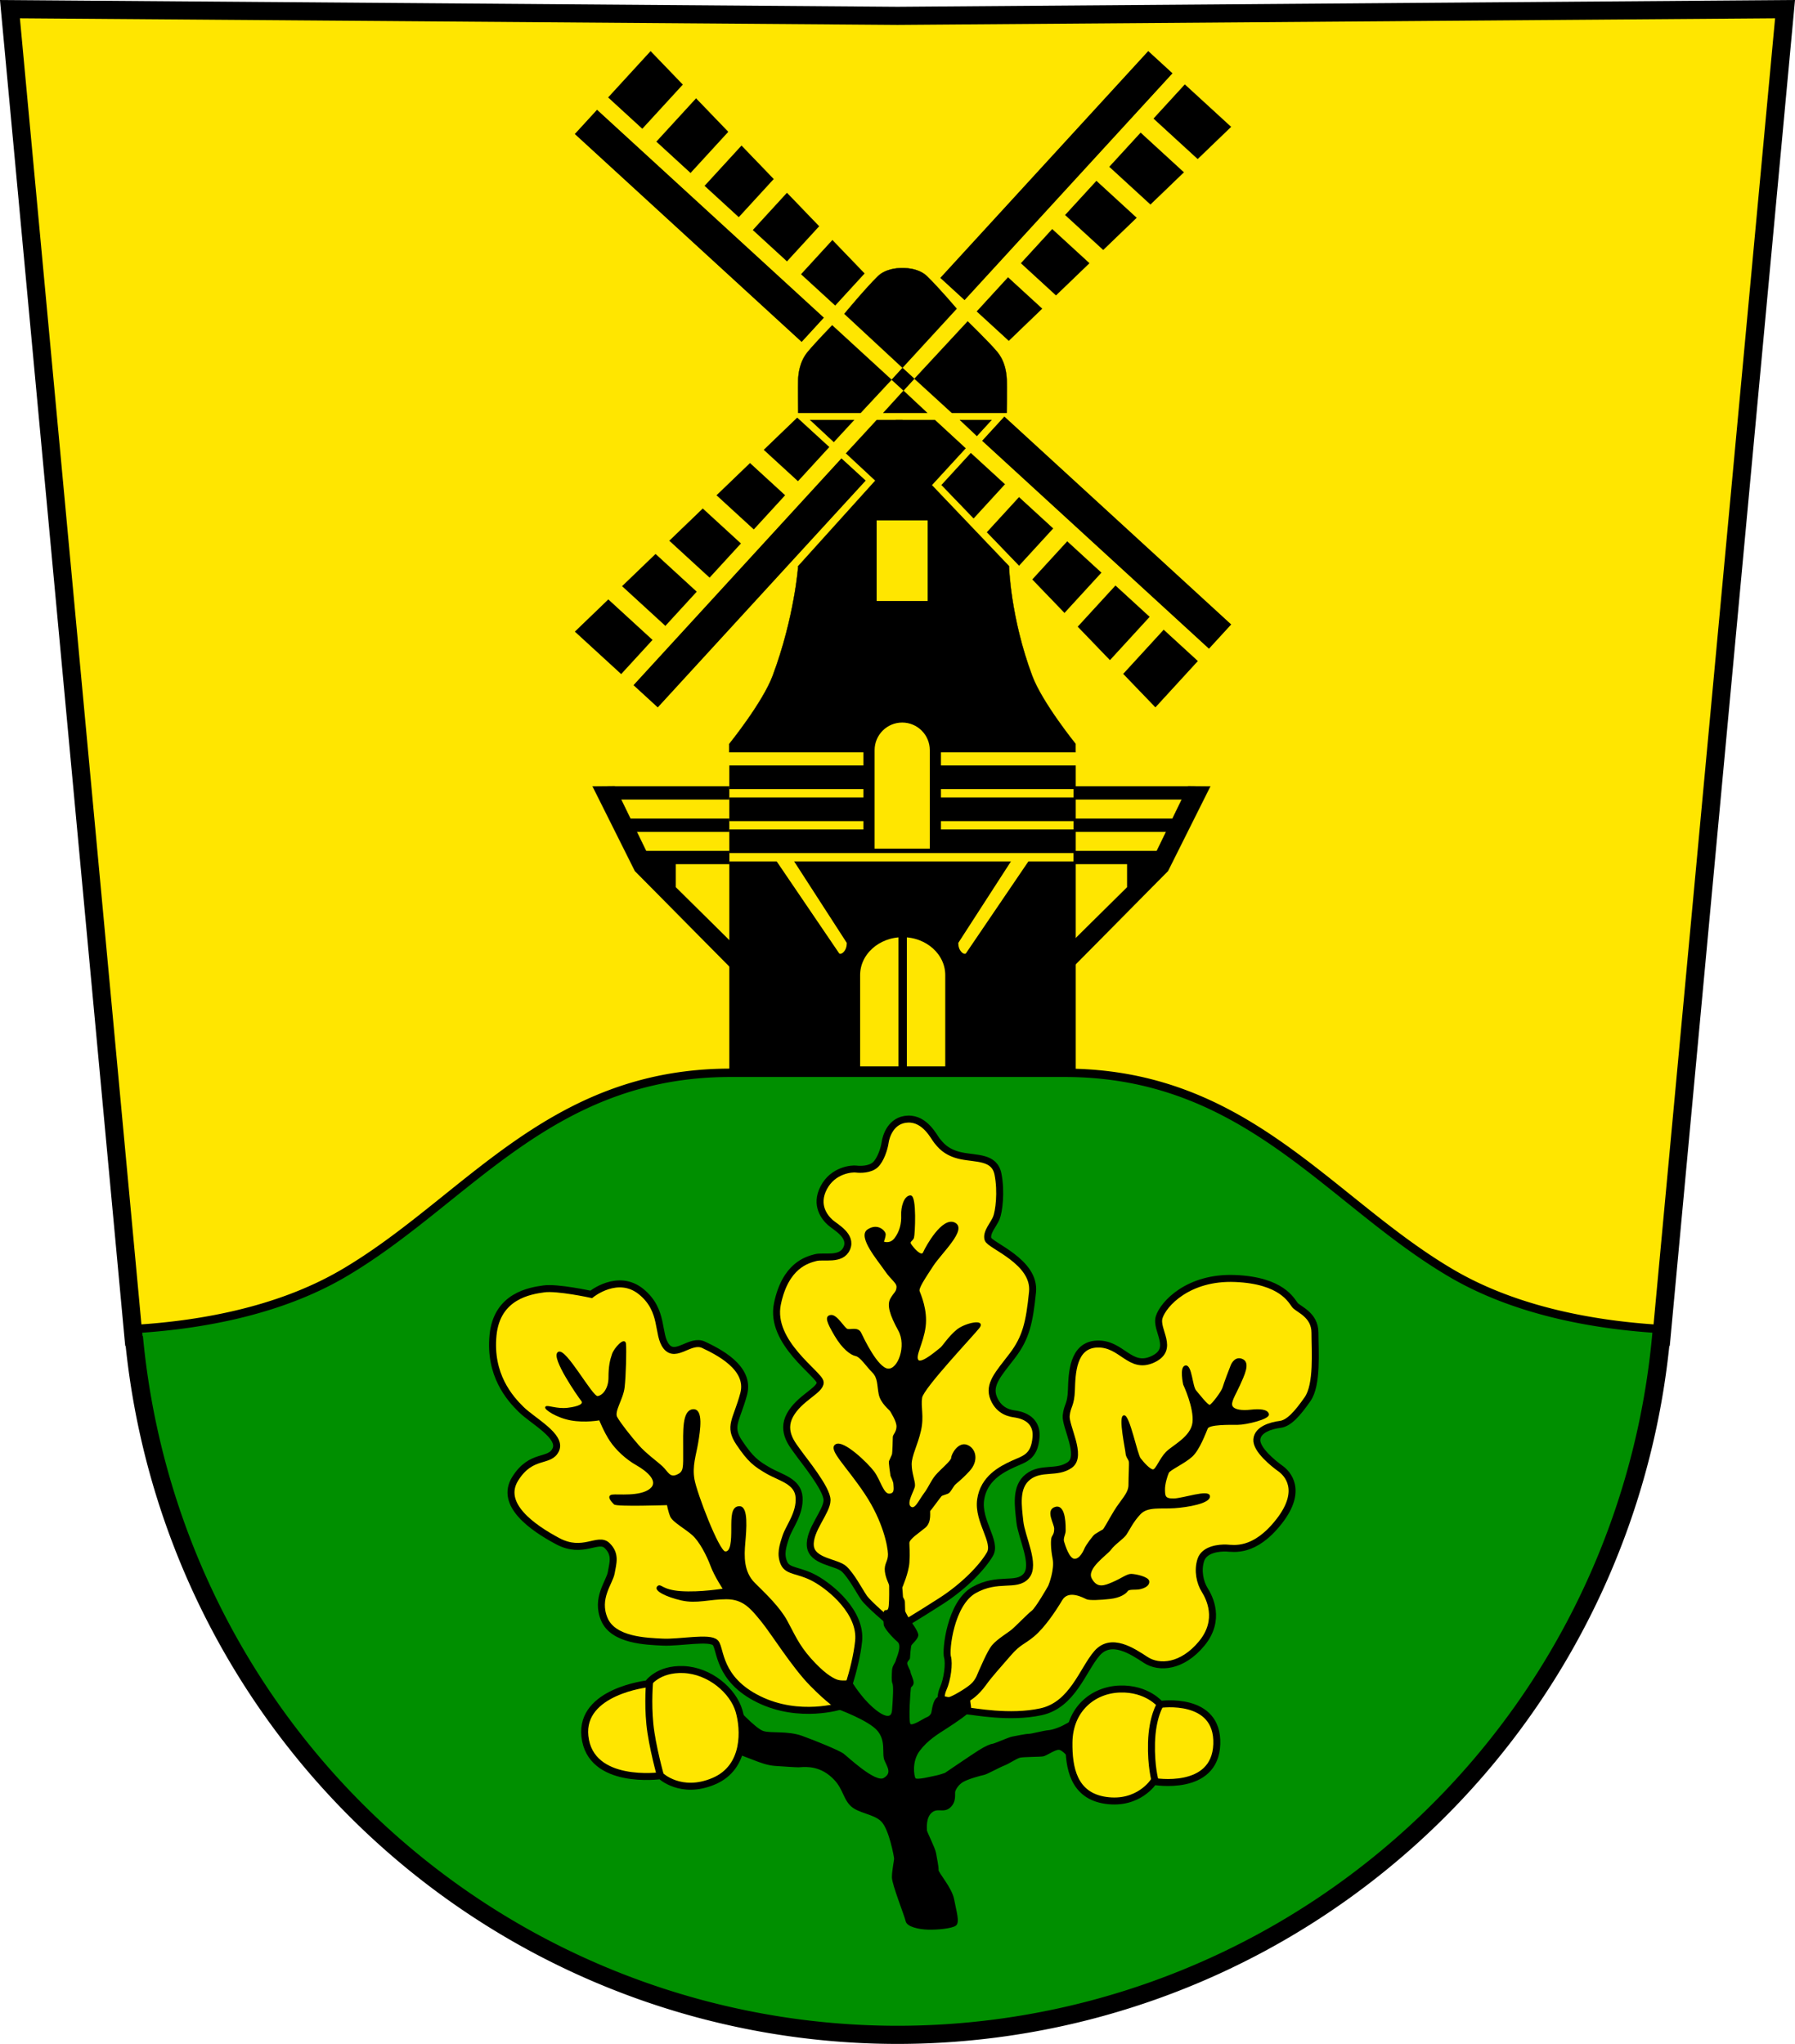 <?xml version="1.0" encoding="UTF-8" standalone="no"?>
<!-- Created with Inkscape (http://www.inkscape.org/) -->

<svg
   width="128.696mm"
   height="146.553mm"
   viewBox="0 0 128.696 146.553"
   version="1.1"
   id="svg5"
   inkscape:version="1.2.2 (732a01da63, 2022-12-09)"
   sodipodi:docname="DEU Hittbergen COA.svg"
   xmlns:inkscape="http://www.inkscape.org/namespaces/inkscape"
   xmlns:sodipodi="http://sodipodi.sourceforge.net/DTD/sodipodi-0.dtd"
   xmlns="http://www.w3.org/2000/svg"
   xmlns:svg="http://www.w3.org/2000/svg">
  <sodipodi:namedview
     id="namedview7"
     pagecolor="#9e9e9e"
     bordercolor="#666666"
     borderopacity="1.0"
     inkscape:showpageshadow="2"
     inkscape:pageopacity="0"
     inkscape:pagecheckerboard="0"
     inkscape:deskcolor="#8c8c8c"
     inkscape:document-units="mm"
     showgrid="false"
     inkscape:zoom="0.99957392"
     inkscape:cx="243.6038"
     inkscape:cy="277.61829"
     inkscape:current-layer="layer1" />
  <defs
     id="defs2" />
  <g
     inkscape:label="Ebene 1"
     inkscape:groupmode="layer"
     id="layer1"
     transform="translate(-509.517,-66.414)">
    <g
       id="g1440"
       transform="translate(473.059,-23.884)">
      <path
         id="path1239"
         style="fill:#ffe600;fill-opacity:1;stroke:none;stroke-width:1.3;stroke-dasharray:none"
         d="m 37.171,90.954 8.857,95.2 h 0.029 a 55.015,55.172 0 0 0 54.748,50.047 55.015,55.172 0 0 0 54.749,-50.047 h 0.029 l 8.857,-95.2 -63.634,0.481 z" />
      <g
         id="g3332"
         transform="translate(-174.666,0.189)">
        <g
           id="g2820">
          <g
             id="g2575">
            <g
               id="g2010"
               transform="rotate(42.51,364.417,-52.371)">
              <rect
                 style="fill:#000000;stroke:none;stroke-width:0.1"
                 id="rect1695"
                 width="1.168"
                 height="1.168"
                 x="413.208"
                 y="131.956" />
              <g
                 id="g1977"
                 inkscape:transform-center-x="-1.0822214"
                 inkscape:transform-center-y="-18.195856">
                <rect
                   style="fill:#000000;stroke:none;stroke-width:0.1"
                   id="rect1751"
                   width="2.36"
                   height="22.063"
                   x="410.853"
                   y="103.313" />
                <path
                   id="rect1753"
                   style="fill:#000000;stroke:#000000;stroke-width:0.02;stroke-dasharray:none"
                   d="m 414.412,103.313 v 3.303 h 4.277 l 0.207,-3.303 z m 0,4.69 v 3.304 h 3.984 l 0.207,-3.304 z m 0,4.69 v 3.304 h 3.69 l 0.207,-3.304 z m 0,4.69 v 3.304 h 3.396 l 0.207,-3.304 z m 0,4.69 v 3.303 h 3.102 l 0.207,-3.303 z" />
              </g>
              <g
                 id="g1983"
                 inkscape:transform-center-x="-18.195856"
                 inkscape:transform-center-y="1.0822194"
                 transform="rotate(90,413.792,132.54)">
                <rect
                   style="fill:#000000;stroke:none;stroke-width:0.1"
                   id="rect1979"
                   width="2.36"
                   height="22.063"
                   x="410.853"
                   y="103.313" />
                <path
                   id="path1981"
                   style="fill:#000000;stroke:#000000;stroke-width:0.02;stroke-dasharray:none"
                   d="m 414.412,103.313 v 3.303 h 4.277 l 0.207,-3.303 z m 0,4.69 v 3.304 h 3.984 l 0.207,-3.304 z m 0,4.69 v 3.304 h 3.69 l 0.207,-3.304 z m 0,4.69 v 3.304 h 3.396 l 0.207,-3.304 z m 0,4.69 v 3.303 h 3.102 l 0.207,-3.303 z" />
              </g>
              <g
                 id="g1989"
                 inkscape:transform-center-x="1.0822194"
                 inkscape:transform-center-y="18.195854"
                 transform="rotate(180,413.792,132.54)">
                <rect
                   style="fill:#000000;stroke:none;stroke-width:0.1"
                   id="rect1985"
                   width="2.36"
                   height="22.063"
                   x="410.853"
                   y="103.313" />
                <path
                   id="path1987"
                   style="fill:#000000;stroke:#000000;stroke-width:0.02;stroke-dasharray:none"
                   d="m 414.412,103.313 v 3.303 h 4.277 l 0.207,-3.303 z m 0,4.69 v 3.304 h 3.984 l 0.207,-3.304 z m 0,4.69 v 3.304 h 3.69 l 0.207,-3.304 z m 0,4.69 v 3.304 h 3.396 l 0.207,-3.304 z m 0,4.69 v 3.303 h 3.102 l 0.207,-3.303 z" />
              </g>
              <g
                 id="g1995"
                 inkscape:transform-center-x="18.195854"
                 inkscape:transform-center-y="-1.0822214"
                 transform="rotate(-90,413.792,132.54)">
                <rect
                   style="fill:#000000;stroke:none;stroke-width:0.1"
                   id="rect1991"
                   width="2.36"
                   height="22.063"
                   x="410.853"
                   y="103.313" />
                <path
                   id="path1993"
                   style="fill:#000000;stroke:#000000;stroke-width:0.02;stroke-dasharray:none"
                   d="m 414.412,103.313 v 3.303 h 4.277 l 0.207,-3.303 z m 0,4.69 v 3.304 h 3.984 l 0.207,-3.304 z m 0,4.69 v 3.304 h 3.69 l 0.207,-3.304 z m 0,4.69 v 3.304 h 3.396 l 0.207,-3.304 z m 0,4.69 v 3.303 h 3.102 l 0.207,-3.303 z" />
              </g>
            </g>
            <path
               style="fill:#000000;stroke:#000000;stroke-width:0.02;stroke-dasharray:none"
               d="m 275.041,117.337 -2.213,2.376 h -4.474 c 0,0 -0.023,-1.969 -0.003,-2.411 0.02,-0.442 0.114,-1.283 0.698,-1.979 0.584,-0.696 1.739,-1.887 1.739,-1.887 z"
               id="path2146" />
            <path
               style="fill:#000000;stroke:#000000;stroke-width:0.02;stroke-dasharray:none"
               d="m 276.691,117.265 2.676,2.447 h 3.934 c 0,0 0.023,-1.969 0.003,-2.411 -0.02,-0.442 -0.114,-1.283 -0.698,-1.979 -0.584,-0.696 -2.102,-2.168 -2.102,-2.168 z"
               id="path2148"
               inkscape:transform-center-x="-4.1355758"
               inkscape:transform-center-y="9.0472577"
               sodipodi:nodetypes="ccccscc" />
            <path
               id="path2150"
               style="fill:#000000;stroke:#000000;stroke-width:0.02;stroke-dasharray:none"
               d="m 275.721,109.331 c -0.291,0.003 -1.118,0.062 -1.653,0.582 -0.868,0.844 -2.405,2.698 -2.405,2.698 l 4.161,3.86 v 0.005 l 0.003,-0.003 0.003,0.003 v -0.005 l 3.882,-4.228 c 0,0 -1.257,-1.485 -2.126,-2.33 -0.659,-0.641 -1.759,-0.581 -1.759,-0.581 0,0 -0.039,-0.002 -0.106,-0.002 z"
               sodipodi:nodetypes="sscccccccscs" />
            <path
               style="fill:#000000;stroke:#000000;stroke-width:0.02;stroke-dasharray:none"
               d="m 269.213,120.224 1.692,1.574 1.451,-1.574 z"
               id="path2406" />
            <path
               style="fill:#000000;stroke:#000000;stroke-width:0.02;stroke-dasharray:none"
               d="m 282.213,120.224 -1.05,1.145 -1.212,-1.145 z"
               id="path2410" />
            <path
               style="fill:#000000;stroke:#000000;stroke-width:0.02;stroke-dasharray:none"
               d="m 275.902,118.126 -1.443,1.586 h 3.138 z"
               id="path2419" />
            <path
               style="fill:#000000;stroke:#000000;stroke-width:0.02;stroke-dasharray:none"
               d="m 275.827,120.224 h -1.84 l -2.204,2.391 2.101,1.954 -5.532,6.132 h 7.474 z"
               id="path2506" />
            <path
               id="path2508"
               style="fill:#000000;stroke:#000000;stroke-width:0.02;stroke-dasharray:none"
               d="m 275.355,120.224 -1.023,8.692 -5.98,1.785 c 0,0 -0.259,3.661 -1.832,7.869 -0.717,1.917 -3.107,4.876 -3.107,4.876 v 0.603 h 12.413 12.412 v -0.603 c 0,0 -2.39,-2.959 -3.107,-4.876 -1.573,-4.208 -1.665,-7.869 -1.665,-7.869 v 0 l -5.536,-5.808 2.422,-2.64 -2.201,-2.029 z"
               sodipodi:nodetypes="cccscccccscccccc" />
          </g>
          <path
             id="rect2579"
             style="fill:#000000;stroke:none;stroke-width:0.02;stroke-dasharray:none"
             d="m 263.414,144.994 v 1.696 h 12.419 12.419 v -1.696 h -12.419 z" />
          <path
             id="path2584"
             style="fill:#000000;stroke:none;stroke-width:0.02;stroke-dasharray:none"
             d="m 263.414,151.874 v 20.94 h 12.419 12.419 v -20.94 h -12.419 z" />
          <path
             id="path2586"
             style="fill:#000000;stroke:none;stroke-width:0.02;stroke-dasharray:none"
             d="m 263.414,149.581 v 1.696 h 12.419 12.419 v -1.696 h -12.419 z" />
          <path
             id="path2588"
             style="fill:#000000;stroke:none;stroke-width:0.02;stroke-dasharray:none"
             d="m 263.414,147.288 v 1.696 h 12.419 12.419 v -1.696 h -12.419 z" />
          <g
             id="g2718">
            <path
               style="fill:#000000;stroke:#000000;stroke-width:0.02;stroke-dasharray:none"
               d="m 264.293,160.289 -7.647,-7.731 -3.031,-6.062 1.58,-0.015 2.48,5.111 h 1.891 v 2.133 l 4.517,4.468 z"
               id="path2592"
               sodipodi:nodetypes="ccccccc" />
            <rect
               style="fill:#000000;stroke:#000000;stroke-width:0.02;stroke-dasharray:none"
               id="rect2706"
               width="8.636"
               height="0.936"
               x="254.769"
               y="146.491" />
            <rect
               style="fill:#000000;stroke:#000000;stroke-width:0.02;stroke-dasharray:none"
               id="rect2708"
               width="7.697"
               height="0.936"
               x="255.707"
               y="148.808" />
            <rect
               style="fill:#000000;stroke:#000000;stroke-width:0.02;stroke-dasharray:none"
               id="rect2710"
               width="6.585"
               height="0.936"
               x="256.83"
               y="151.125" />
          </g>
          <g
             id="g2728"
             inkscape:transform-center-x="-16.800614"
             inkscape:transform-center-y="-10.382361"
             transform="matrix(-1,0,0,1,551.509,0)">
            <path
               style="fill:#000000;stroke:#000000;stroke-width:0.02;stroke-dasharray:none"
               d="m 264.293,160.289 -7.647,-7.731 -3.031,-6.062 1.58,-0.015 2.48,5.111 h 1.891 v 2.133 l 4.517,4.468 z"
               id="path2720"
               sodipodi:nodetypes="ccccccc" />
            <rect
               style="fill:#000000;stroke:#000000;stroke-width:0.02;stroke-dasharray:none"
               id="rect2722"
               width="8.636"
               height="0.936"
               x="254.769"
               y="146.491" />
            <rect
               style="fill:#000000;stroke:#000000;stroke-width:0.02;stroke-dasharray:none"
               id="rect2724"
               width="7.697"
               height="0.936"
               x="255.707"
               y="148.808" />
            <rect
               style="fill:#000000;stroke:#000000;stroke-width:0.02;stroke-dasharray:none"
               id="rect2726"
               width="6.585"
               height="0.936"
               x="256.83"
               y="151.125" />
          </g>
        </g>
        <rect
           style="fill:#ffe600;fill-opacity:1;stroke:none;stroke-width:0.02;stroke-dasharray:none"
           id="rect2822"
           width="3.657"
           height="5.781"
           x="273.977"
           y="127.421" />
        <g
           id="g3199"
           transform="translate(85.668)">
          <path
             id="path2930"
             style="fill:#ffe600;fill-opacity:1;stroke:#000000;stroke-width:0.8;stroke-dasharray:none"
             d="m 192.519,151.056 v -7.161 c 0,-1.313 -1.065,-2.378 -2.378,-2.378 -1.313,0 -2.378,1.065 -2.378,2.378 v 7.161"
             sodipodi:nodetypes="csssc" />
          <path
             style="fill:#ffe600;fill-opacity:1;stroke:#000000;stroke-width:0.2;stroke-dasharray:none"
             d="m 187.361,151.056 h 5.557"
             id="path3195" />
        </g>
        <g
           id="g3220"
           transform="translate(85.781)">
          <path
             id="path3203"
             style="fill:#ffe600;fill-opacity:1;stroke:#000000;stroke-width:0.8;stroke-dasharray:none"
             d="m 193.515,166.77 v -6.744 c 0,-1.722 -1.546,-3.118 -3.452,-3.118 -1.907,0 -3.452,1.396 -3.452,3.118 v 6.744"
             sodipodi:nodetypes="csssc" />
          <path
             style="fill:none;stroke:#000000;stroke-width:0.4;stroke-dasharray:none"
             d="m 186.21,166.77 h 7.705"
             id="path3211" />
          <path
             style="fill:none;stroke:#000000;stroke-width:0.6;stroke-dasharray:none"
             d="m 190.062,156.909 v 9.861"
             id="path3215" />
        </g>
        <path
           style="fill:#ffe600;fill-opacity:1;stroke:none;stroke-width:0.02;stroke-dasharray:none"
           d="m 266.595,151.557 4.703,6.922 c 0,0 0.142,0.103 0.353,-0.157 0.211,-0.261 0.182,-0.61 0.182,-0.61 l -4.021,-6.224 z"
           id="path3280"
           sodipodi:nodetypes="ccsccc" />
        <path
           style="fill:#ffe600;fill-opacity:1;stroke:none;stroke-width:0.02;stroke-dasharray:none"
           d="m 285.072,151.557 -4.703,6.922 c 0,0 -0.142,0.103 -0.353,-0.157 -0.211,-0.261 -0.182,-0.61 -0.182,-0.61 l 4.021,-6.224 z"
           id="path3282"
           sodipodi:nodetypes="ccsccc"
           inkscape:transform-center-x="-6.6186384"
           inkscape:transform-center-y="-16.240235" />
      </g>
      <path
         id="path1370"
         style="fill:#008f00;fill-opacity:1;stroke:#000000;stroke-width:0.6;stroke-dasharray:none"
         d="m 88.828,167.22 c -13.034,0 -18.924,9.2 -27.733,14.371 -4.775,2.803 -10.579,3.748 -15.119,4.008 l 0.052,0.557 h 0.029 a 55.015,55.172 0 0 0 54.748,50.047 55.015,55.172 0 0 0 54.749,-50.047 h 0.029 l 0.052,-0.557 c -4.54,-0.259 -10.344,-1.204 -15.119,-4.008 -8.809,-5.171 -14.699,-14.371 -27.733,-14.371 h -11.978 z" />
      <path
         id="path1375"
         style="fill:none;stroke:#000000;stroke-width:1.3;stroke-dasharray:none"
         d="m 37.171,90.954 8.857,95.2 h 0.029 a 55.015,55.172 0 0 0 54.748,50.047 55.015,55.172 0 0 0 54.749,-50.047 h 0.029 l 8.857,-95.2 -63.634,0.481 z" />
      <g
         id="g1183"
         transform="translate(-186.87,-14.137)">
        <path
           style="fill:#ffe600;fill-opacity:1;stroke:#000000;stroke-width:0.5;stroke-dasharray:none"
           d="m 290.904,227.332 c 0,0 -0.275,-1.101 0.039,-1.789 0.315,-0.688 0.452,-1.848 0.315,-2.301 -0.138,-0.452 0.197,-3.834 1.907,-4.798 1.711,-0.964 3.028,-0.197 3.736,-1.003 0.708,-0.806 -0.334,-2.773 -0.452,-3.893 -0.118,-1.121 -0.354,-2.497 0.59,-3.225 0.944,-0.728 2.065,-0.197 2.989,-0.846 0.924,-0.649 -0.334,-2.773 -0.256,-3.539 0.079,-0.767 0.334,-0.708 0.374,-1.848 0.039,-1.14 0.079,-3.225 1.848,-3.284 1.77,-0.059 2.34,1.848 3.972,1.101 1.632,-0.747 0.177,-2.084 0.472,-3.028 0.295,-0.944 2.084,-2.91 5.447,-2.773 3.363,0.138 4.031,1.593 4.287,1.907 0.256,0.315 1.435,0.688 1.435,1.986 0,1.298 0.197,3.716 -0.531,4.759 -0.728,1.042 -1.337,1.73 -1.966,1.809 -0.629,0.079 -1.612,0.354 -1.671,1.081 -0.059,0.728 1.219,1.75 1.691,2.084 0.472,0.334 1.671,1.534 -0.098,3.795 -1.77,2.261 -3.264,1.927 -3.775,1.907 -0.511,-0.02 -1.573,0.079 -1.829,0.846 -0.256,0.767 -0.059,1.632 0.275,2.163 0.334,0.531 1.18,2.143 -0.216,3.834 -1.396,1.691 -3.048,1.809 -4.011,1.18 -0.964,-0.629 -2.478,-1.652 -3.5,-0.472 -1.023,1.18 -1.75,3.697 -4.011,4.188 -2.261,0.492 -4.837,-0.039 -5.29,-0.059 -0.452,-0.02 -1.554,0.188 -1.554,0.188 z"
           id="path1004"
           sodipodi:nodetypes="csssssssssssssssssssssssssssscc" />
        <path
           style="fill:#ffe600;fill-opacity:1;stroke:#000000;stroke-width:0.5;stroke-dasharray:none"
           d="m 287.129,220.744 c 0,0 -1.534,-1.278 -1.868,-1.77 -0.334,-0.492 -0.885,-1.553 -1.416,-2.045 -0.531,-0.492 -2.32,-0.511 -2.419,-1.652 -0.098,-1.14 1.199,-2.45 1.199,-3.28 0,-0.83 -1.711,-2.894 -2.065,-3.406 -0.354,-0.511 -1.258,-1.475 -0.59,-2.694 0.669,-1.219 2.183,-1.77 2.163,-2.34 -0.02,-0.57 -3.638,-2.851 -3.068,-5.624 0.57,-2.773 2.143,-3.166 2.733,-3.323 0.59,-0.157 1.848,0.236 2.242,-0.669 0.393,-0.905 -0.806,-1.514 -1.18,-1.848 -0.374,-0.334 -1.141,-1.219 -0.472,-2.497 0.669,-1.278 2.025,-1.376 2.32,-1.337 0.295,0.039 0.982,0.046 1.371,-0.301 0.389,-0.348 0.653,-1.182 0.709,-1.599 0.056,-0.417 0.403,-1.641 1.641,-1.682 1.237,-0.042 1.863,1.293 2.072,1.543 0.209,0.25 0.612,0.848 1.724,1.085 1.112,0.236 2.405,0.056 2.656,1.321 0.25,1.265 0.07,2.697 -0.125,3.156 -0.195,0.459 -0.723,1.015 -0.598,1.488 0.125,0.473 3.42,1.613 3.198,3.81 -0.222,2.197 -0.473,3.281 -1.446,4.561 -0.973,1.279 -1.752,2.058 -1.335,3.059 0.417,1.001 1.283,1.081 1.519,1.12 0.236,0.039 1.632,0.216 1.514,1.671 -0.118,1.455 -0.865,1.553 -1.671,1.927 -0.806,0.374 -2.084,1.023 -2.301,2.556 -0.216,1.534 1.18,3.009 0.669,3.893 -0.511,0.885 -1.789,2.261 -3.5,3.362 -1.711,1.101 -3.048,1.888 -3.048,1.888 z"
           id="path1006" />
        <path
           style="fill:#ffe600;fill-opacity:1;stroke:#000000;stroke-width:0.5;stroke-dasharray:none"
           d="m 283.648,226.751 c 0,0 -2.989,0.973 -5.923,-0.473 -2.934,-1.446 -2.711,-3.601 -3.101,-4.046 -0.389,-0.445 -2.597,0.006 -3.777,-0.053 -1.18,-0.059 -3.539,-0.118 -4.188,-1.632 -0.649,-1.514 0.374,-2.655 0.492,-3.343 0.118,-0.688 0.354,-1.317 -0.295,-1.947 -0.649,-0.629 -1.73,0.649 -3.539,-0.315 -1.809,-0.964 -4.208,-2.635 -3.048,-4.483 1.16,-1.848 2.478,-1.121 2.91,-2.084 0.433,-0.964 -1.632,-2.045 -2.478,-2.871 -0.846,-0.826 -2.301,-2.497 -2.025,-5.329 0.275,-2.832 2.674,-3.186 3.638,-3.323 0.964,-0.138 3.402,0.393 3.402,0.393 0,0 1.907,-1.553 3.579,-0.197 1.671,1.357 1.121,3.068 1.809,3.933 0.688,0.865 1.73,-0.57 2.674,-0.118 0.944,0.452 3.382,1.612 2.871,3.52 -0.511,1.907 -1.121,2.301 -0.315,3.5 0.806,1.199 1.199,1.494 2.084,2.006 0.885,0.511 2.124,0.747 2.202,1.907 0.079,1.16 -0.708,2.104 -0.944,2.812 -0.236,0.708 -0.413,1.278 -0.138,1.907 0.275,0.629 1.082,0.472 2.222,1.101 1.14,0.629 3.343,2.438 3.127,4.503 -0.216,2.065 -1.163,4.471 -1.163,4.471 z"
           id="path1066"
           sodipodi:nodetypes="csscssssssssscssssssssssscc" />
        <path
           style="fill:#000000;stroke:#000000;stroke-width:0.1;stroke-dasharray:none"
           d="m 275.931,226.682 c 0,0.07 1.529,1.738 2.113,1.919 0.584,0.181 1.738,-0.028 2.781,0.348 1.043,0.375 2.642,1.043 2.934,1.251 0.292,0.209 2.308,2.141 2.948,1.766 0.64,-0.375 0.292,-0.834 0.083,-1.321 -0.209,-0.487 0.139,-1.363 -0.514,-2.141 -0.653,-0.779 -2.948,-1.599 -2.948,-1.599 0,0 -0.584,-0.32 -1.882,-1.637 -1.298,-1.317 -2.792,-3.736 -3.52,-4.621 -0.728,-0.885 -1.278,-1.593 -2.517,-1.593 -1.239,0 -2.124,0.334 -3.215,0.088 -1.091,-0.246 -1.937,-0.688 -1.711,-0.924 0.226,-0.236 0.246,0.256 1.652,0.354 1.406,0.098 3.087,-0.187 3.087,-0.187 0,0 -0.626,-0.935 -0.904,-1.686 -0.278,-0.751 -0.806,-1.766 -1.321,-2.225 -0.514,-0.459 -1.418,-0.946 -1.571,-1.321 -0.153,-0.375 -0.236,-0.848 -0.236,-0.848 0,0 -3.643,0.125 -3.81,-0.042 -0.167,-0.167 -0.528,-0.556 -0.153,-0.612 0.375,-0.056 1.974,0.153 2.711,-0.417 0.737,-0.57 -0.195,-1.349 -0.959,-1.78 -0.765,-0.431 -1.474,-1.108 -1.887,-1.728 -0.413,-0.619 -0.767,-1.504 -0.767,-1.504 0,0 -1.042,0.197 -2.065,0.01 -1.023,-0.187 -1.898,-0.787 -1.789,-0.905 0.108,-0.118 0.767,0.197 1.573,0.098 0.806,-0.098 1.219,-0.305 0.993,-0.58 -0.226,-0.275 -2.176,-3.095 -1.675,-3.428 0.501,-0.334 2.405,3.212 2.809,3.17 0.403,-0.042 0.834,-0.584 0.834,-1.377 0,-0.793 0.097,-1.224 0.25,-1.669 0.153,-0.445 0.862,-1.196 0.904,-0.751 0.042,0.445 0,2.266 -0.097,3.115 -0.097,0.848 -0.765,1.724 -0.528,2.155 0.236,0.431 0.973,1.363 1.529,2.002 0.556,0.64 1.377,1.21 1.752,1.571 0.375,0.362 0.514,0.82 1.057,0.584 0.542,-0.236 0.487,-0.528 0.487,-1.835 0,-1.307 -0.083,-2.767 0.64,-2.85 0.723,-0.083 0.487,1.46 0.334,2.364 -0.153,0.904 -0.431,1.641 -0.264,2.614 0.167,0.973 1.766,5.159 2.239,5.214 0.473,0.056 0.501,-0.848 0.501,-1.669 0,-0.82 -0.014,-1.599 0.556,-1.571 0.57,0.028 0.431,1.613 0.348,2.572 -0.083,0.959 -0.125,2.1 0.709,2.92 0.834,0.82 1.78,1.738 2.294,2.67 0.514,0.932 0.82,1.724 1.71,2.725 0.89,1.001 1.488,1.377 1.863,1.529 0.375,0.153 1.001,0.042 1.001,0.042 0,0 0.542,0.918 1.265,1.654 0.723,0.737 1.71,1.39 1.78,0.473 0.07,-0.918 0.111,-1.752 0.028,-1.933 -0.083,-0.181 -0.042,-0.64 -0.028,-0.945 0.014,-0.306 0.222,-0.487 0.264,-0.681 0.042,-0.195 0.487,-1.071 0.111,-1.39 -0.375,-0.32 -0.945,-0.959 -0.973,-1.196 -0.028,-0.236 -0.056,-0.959 0.056,-0.987 0.111,-0.028 0.264,0.07 0.306,-0.375 0.042,-0.445 0.028,-1.196 0.028,-1.404 0,-0.209 -0.236,-0.487 -0.306,-1.043 -0.07,-0.556 0.236,-0.709 0.222,-1.251 -0.014,-0.542 -0.348,-2.35 -1.669,-4.338 -1.321,-1.988 -2.642,-3.17 -2.113,-3.49 0.528,-0.32 2.239,1.321 2.697,1.933 0.459,0.612 0.667,1.641 1.14,1.613 0.473,-0.028 0.334,-0.514 0.334,-0.723 0,-0.209 -0.195,-0.556 -0.209,-0.612 -0.014,-0.056 -0.139,-0.946 -0.111,-1.029 0.028,-0.083 0.195,-0.403 0.222,-0.514 0.028,-0.111 0.056,-1.098 0.056,-1.237 0,-0.139 0.264,-0.348 0.264,-0.751 0,-0.403 -0.403,-1.001 -0.459,-1.112 -0.056,-0.111 -0.695,-0.57 -0.82,-1.224 -0.125,-0.653 -0.056,-1.154 -0.473,-1.571 -0.417,-0.417 -0.866,-1.118 -1.21,-1.187 -0.344,-0.069 -0.924,-0.482 -1.485,-1.435 -0.56,-0.954 -0.718,-1.367 -0.305,-1.416 0.413,-0.049 0.924,0.905 1.16,0.993 0.236,0.088 0.757,-0.167 0.964,0.256 0.206,0.423 1.19,2.517 1.957,2.596 0.767,0.079 1.408,-1.683 0.796,-2.796 -0.612,-1.112 -0.82,-1.808 -0.57,-2.252 0.25,-0.445 0.417,-0.459 0.445,-0.82 0.028,-0.362 -0.375,-0.528 -0.848,-1.224 -0.473,-0.695 -1.96,-2.419 -1.251,-2.892 0.709,-0.473 1.224,0.111 1.224,0.306 0,0.195 -0.139,0.556 -0.139,0.556 0,0 0.487,0.236 0.862,-0.25 0.375,-0.487 0.514,-1.085 0.487,-1.669 -0.028,-0.584 0.195,-1.363 0.612,-1.377 0.417,-0.014 0.278,2.767 0.209,2.976 -0.07,0.209 -0.334,0.264 -0.209,0.473 0.125,0.209 0.779,1.015 0.959,0.598 0.181,-0.417 1.349,-2.531 2.211,-2.1 0.862,0.431 -0.973,2.113 -1.571,3.031 -0.598,0.918 -1.071,1.613 -0.987,1.849 0.083,0.236 0.584,1.335 0.431,2.531 -0.153,1.196 -0.779,2.127 -0.501,2.433 0.278,0.306 1.502,-0.793 1.641,-0.89 0.139,-0.097 0.612,-0.848 1.196,-1.307 0.584,-0.459 1.988,-0.751 1.529,-0.167 -0.459,0.584 -4.004,4.324 -4.116,5.019 -0.111,0.695 0.153,1.321 -0.083,2.364 -0.236,1.043 -0.667,1.78 -0.667,2.419 0,0.64 0.264,1.224 0.236,1.543 -0.028,0.32 -0.64,1.21 -0.292,1.516 0.348,0.306 0.64,-0.431 1.015,-0.932 0.375,-0.501 0.487,-0.89 0.834,-1.307 0.348,-0.417 1.14,-1.043 1.14,-1.279 0,-0.236 0.473,-1.112 1.071,-0.89 0.598,0.222 0.834,1.071 0.153,1.808 -0.681,0.737 -0.973,0.876 -1.098,1.057 -0.125,0.181 -0.264,0.431 -0.375,0.514 -0.111,0.083 -0.445,0.139 -0.528,0.222 -0.083,0.083 -0.765,1.029 -0.82,1.071 -0.056,0.042 0.125,0.793 -0.334,1.182 -0.459,0.389 -1.168,0.82 -1.168,1.14 0,0.32 0.052,0.658 0.003,1.396 -0.049,0.737 -0.511,1.789 -0.511,1.789 0,0 0.049,0.58 0.049,0.669 0,0.088 0.128,0.197 0.138,0.364 0.01,0.167 0.02,0.6 0.02,0.669 0,0.069 0.364,0.688 0.364,0.688 0,0 0.619,0.808 0.578,1.058 -0.042,0.25 -0.431,0.57 -0.487,0.681 -0.056,0.111 -0.111,0.876 -0.111,0.945 0,0.07 -0.167,0.167 -0.195,0.334 -0.028,0.167 0.236,0.556 0.236,0.667 0,0.111 0.222,0.542 0.222,0.751 0,0.209 -0.167,0.25 -0.195,0.362 -0.028,0.111 -0.195,2.405 -0.028,2.628 0.167,0.222 1.029,-0.389 1.224,-0.459 0.195,-0.07 0.32,-0.222 0.362,-0.348 0.042,-0.125 0.097,-0.918 0.431,-1.098 0.334,-0.181 0.612,0.028 0.806,0 0.195,-0.028 1.154,-0.57 1.571,-0.932 0.417,-0.362 0.528,-0.848 0.598,-0.973 0.07,-0.125 0.584,-1.404 0.945,-1.835 0.362,-0.431 1.14,-0.89 1.418,-1.126 0.278,-0.236 1.126,-1.112 1.418,-1.335 0.292,-0.222 1.154,-1.724 1.196,-1.808 0.042,-0.083 0.473,-1.196 0.32,-1.961 -0.153,-0.765 -0.139,-1.404 -0.07,-1.543 0.07,-0.139 0.181,-0.236 0.181,-0.612 0,-0.375 -0.653,-1.335 0.056,-1.516 0.709,-0.181 0.667,1.432 0.667,1.669 0,0.236 -0.195,0.528 -0.111,0.793 0.083,0.264 0.375,1.251 0.793,1.265 0.417,0.014 0.695,-0.612 0.779,-0.806 0.083,-0.195 0.584,-0.89 0.723,-0.973 0.139,-0.083 0.445,-0.278 0.542,-0.32 0.097,-0.042 0.362,-0.584 0.834,-1.363 0.473,-0.779 1.043,-1.265 1.043,-1.877 0,-0.612 0.056,-1.516 0.028,-1.682 -0.028,-0.167 -0.222,-0.334 -0.236,-0.598 -0.014,-0.264 -0.528,-2.614 -0.167,-2.67 0.362,-0.056 0.918,2.753 1.154,3.059 0.236,0.306 0.695,0.82 0.932,0.82 0.236,0 0.501,-0.793 0.959,-1.265 0.459,-0.473 1.794,-1.085 1.919,-2.141 0.125,-1.057 -0.667,-2.739 -0.667,-2.739 0,0 -0.278,-1.251 0.125,-1.307 0.403,-0.056 0.445,1.46 0.709,1.766 0.264,0.306 0.862,1.098 1.029,1.057 0.167,-0.042 0.876,-0.987 0.959,-1.279 0.083,-0.292 0.528,-1.474 0.598,-1.627 0.07,-0.153 0.334,-0.612 0.806,-0.362 0.473,0.25 0.07,1.085 -0.25,1.794 -0.32,0.709 -0.695,1.251 -0.528,1.543 0.167,0.292 0.737,0.348 1.363,0.278 0.626,-0.07 1.168,-0.028 1.237,0.278 0.07,0.306 -1.571,0.709 -2.183,0.709 -0.612,0 -2.058,-0.028 -2.197,0.292 -0.139,0.32 -0.57,1.516 -1.098,2.002 -0.528,0.487 -1.599,0.959 -1.696,1.182 -0.097,0.222 -0.292,0.82 -0.278,1.251 0.014,0.431 0.014,0.667 0.681,0.654 0.667,-0.014 2.517,-0.667 2.544,-0.209 0.028,0.459 -1.502,0.737 -2.489,0.806 -0.987,0.07 -1.933,-0.125 -2.475,0.445 -0.542,0.57 -0.806,1.168 -1.015,1.474 -0.209,0.306 -0.834,0.695 -1.098,1.071 -0.264,0.375 -1.808,1.363 -1.39,2.127 0.417,0.765 0.973,0.528 1.585,0.264 0.612,-0.264 0.987,-0.57 1.279,-0.57 0.292,0 1.224,0.195 1.251,0.487 0.028,0.292 -0.32,0.445 -0.626,0.514 -0.306,0.07 -0.779,-0.028 -0.904,0.153 -0.125,0.181 -0.501,0.459 -1.224,0.542 -0.723,0.083 -1.474,0.111 -1.669,0.028 -0.195,-0.083 -1.321,-0.737 -1.808,0.083 -0.487,0.82 -1.265,1.961 -1.988,2.572 -0.723,0.612 -0.987,0.556 -1.724,1.418 -0.737,0.862 -1.279,1.432 -1.78,2.127 -0.501,0.695 -1.001,1.001 -1.085,1.057 -0.083,0.056 0.07,0.459 0.028,0.681 -0.042,0.222 -1.085,0.918 -1.71,1.321 -0.626,0.403 -1.377,0.848 -1.961,1.627 -0.584,0.779 -0.417,1.821 -0.306,2.016 0.111,0.195 1.321,-0.139 1.516,-0.167 0.195,-0.028 0.667,-0.195 0.667,-0.195 0,0 1.877,-1.279 2.405,-1.613 0.528,-0.334 0.862,-0.459 1.001,-0.473 0.139,-0.014 1.168,-0.473 1.404,-0.514 0.236,-0.042 0.946,-0.195 1.168,-0.195 0.222,0 1.071,-0.236 1.432,-0.264 0.362,-0.028 0.973,-0.292 1.085,-0.362 0.111,-0.07 0.876,-0.473 0.876,-0.473 l -0.403,2.823 c 0,0 -0.528,-0.681 -0.834,-0.681 -0.306,0 -0.89,0.431 -1.126,0.473 -0.236,0.042 -1.404,0.028 -1.669,0.097 -0.264,0.07 -0.779,0.431 -1.14,0.57 -0.362,0.139 -1.224,0.626 -1.446,0.667 -0.222,0.042 -1.126,0.292 -1.488,0.501 -0.362,0.209 -0.542,0.542 -0.598,0.709 -0.056,0.167 0.111,0.737 -0.348,1.14 -0.459,0.403 -0.862,-0.028 -1.321,0.362 -0.459,0.389 -0.362,1.21 -0.362,1.321 0,0.111 0.598,1.279 0.653,1.627 0.056,0.348 0.198,0.985 0.178,1.201 -0.02,0.216 0.964,1.278 1.121,2.124 0.157,0.846 0.413,1.632 0.138,1.829 -0.275,0.197 -1.317,0.295 -1.966,0.275 -0.649,-0.02 -1.475,-0.197 -1.553,-0.57 -0.079,-0.374 -0.983,-2.635 -0.983,-3.127 0,-0.492 0.157,-1.219 0.157,-1.337 0,-0.118 -0.354,-2.104 -0.924,-2.694 -0.57,-0.59 -1.711,-0.59 -2.261,-1.18 -0.551,-0.59 -0.492,-1.357 -1.475,-2.143 -0.983,-0.787 -1.986,-0.59 -2.242,-0.59 -0.256,0 -1.082,-0.059 -1.671,-0.098 -0.59,-0.039 -1.14,-0.275 -1.317,-0.334 -0.177,-0.059 -2.084,-0.806 -2.084,-0.806 z"
           id="path1295"
           sodipodi:nodetypes="csssssscsssssscssscsssssc" />
        <g
           id="g1291">
          <path
             style="fill:#ffe600;fill-opacity:1;stroke:#000000;stroke-width:0.5;stroke-dasharray:none"
             d="m 270.69,231.756 c 0,0 1.455,1.396 3.815,0.393 2.36,-1.003 2.183,-3.756 1.809,-5.034 -0.429,-1.469 -2.113,-2.89 -3.972,-2.969 -1.859,-0.079 -2.576,1.023 -2.576,1.023 0,0 -4.843,0.534 -4.503,3.756 0.374,3.539 5.427,2.832 5.427,2.832 z"
             id="path1227"
             sodipodi:nodetypes="cssscsc" />
          <path
             style="fill:none;stroke:#000000;stroke-width:0.5;stroke-dasharray:none"
             d="m 269.903,225.011 c 0,0 -0.139,1.477 0.019,3.05 0.157,1.573 0.768,3.734 0.768,3.734"
             id="path1229"
             sodipodi:nodetypes="csc" />
        </g>
        <g
           id="g1287">
          <path
             style="fill:#ffe600;fill-opacity:1;stroke:#000000;stroke-width:0.5;stroke-dasharray:none"
             d="m 306.517,226.643 c 0,0 -0.944,-1.16 -2.891,-1.101 -1.947,0.059 -3.631,1.467 -3.657,3.834 -0.02,1.789 0.315,3.815 2.635,4.149 2.365,0.341 3.441,-1.357 3.441,-1.357 0,0 4.405,0.787 4.523,-2.674 0.118,-3.461 -4.051,-2.851 -4.051,-2.851 z"
             id="path1127"
             sodipodi:nodetypes="cssscsc" />
          <path
             style="fill:none;stroke:#000000;stroke-width:0.5;stroke-dasharray:none"
             d="m 306.517,226.643 c 0,0 -0.579,0.884 -0.629,2.753 -0.046,1.696 0.256,2.733 0.256,2.733"
             id="path1225"
             sodipodi:nodetypes="csc" />
        </g>
      </g>
    </g>
  </g>
</svg>
